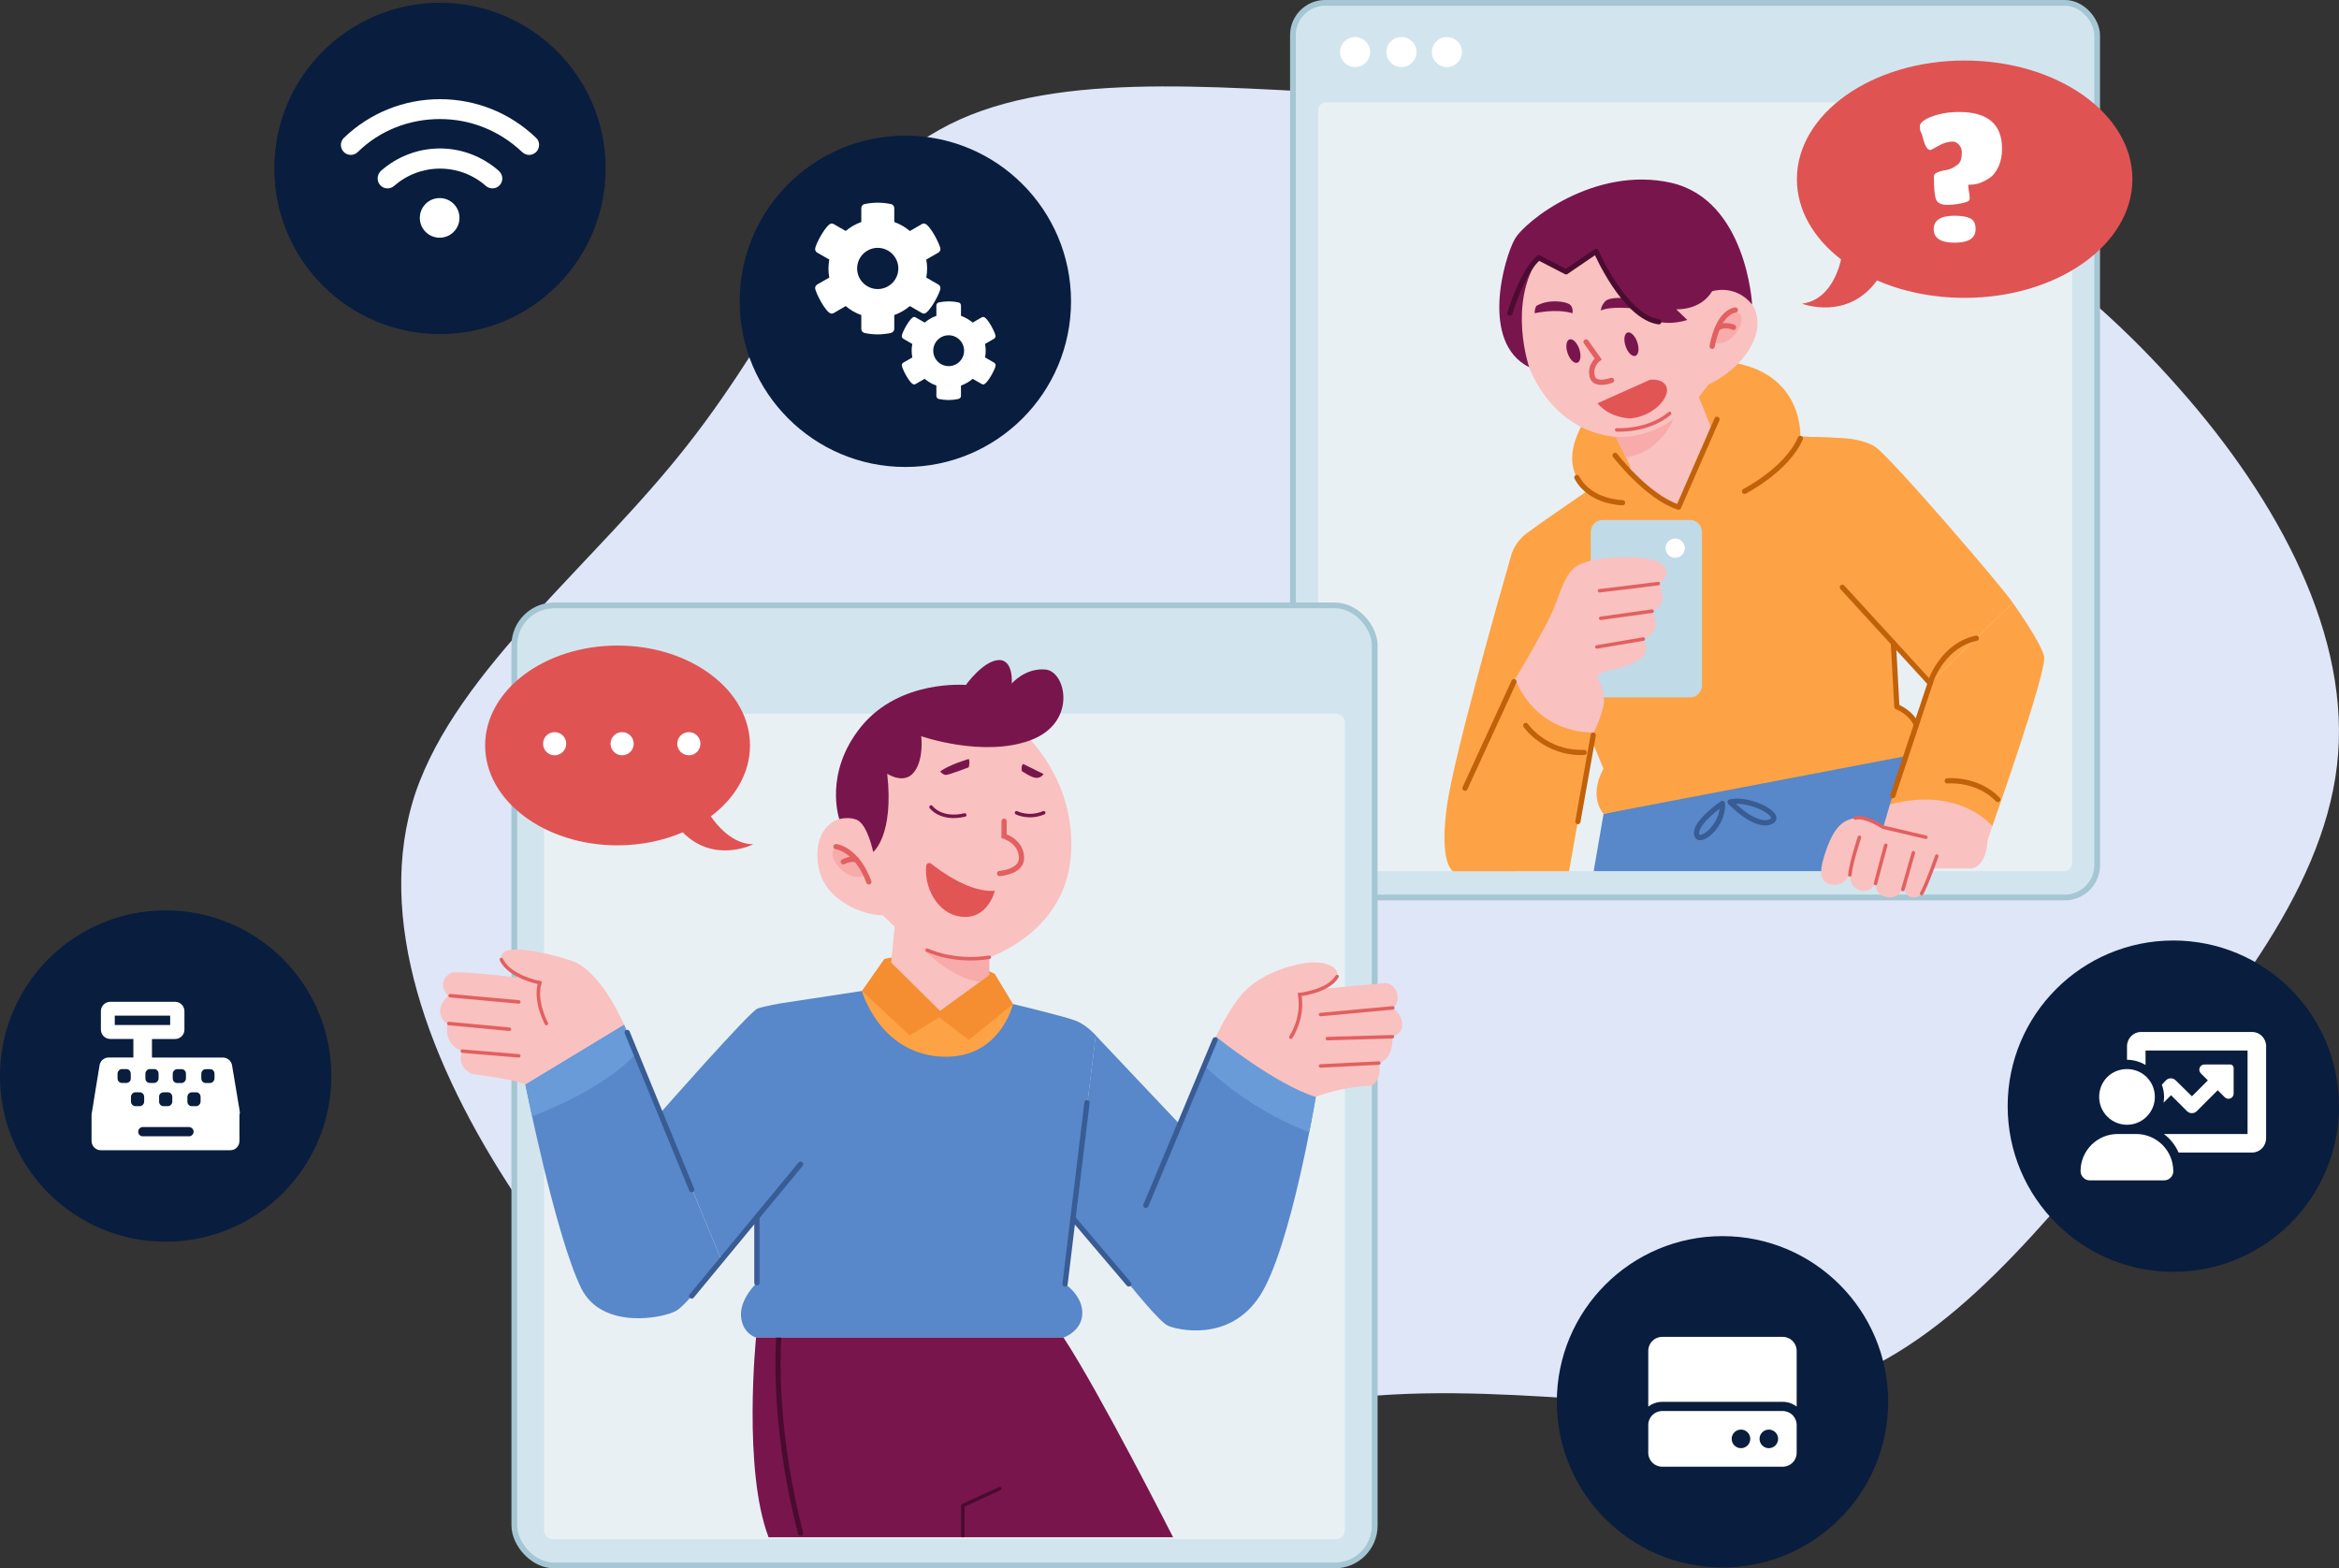 <?xml version="1.0" encoding="UTF-8"?>
<svg xmlns="http://www.w3.org/2000/svg" viewBox="0 0 420.03 281.64">
  <rect x="0" y="0" width="420.03" height="281.64" fill="#333333" stroke="none"/>
  <defs>
    <style>
      .cls-1 {
        fill: #f4807d;
        mix-blend-mode: multiply;
        opacity: .33;
      }

      .cls-1, .cls-2, .cls-3, .cls-4, .cls-5, .cls-6, .cls-7, .cls-8, .cls-9, .cls-10, .cls-11, .cls-12, .cls-13, .cls-14, .cls-15 {
        stroke-width: 0px;
      }

      .cls-16 {
        fill: #d2e5ef;
        stroke: #a5c6d3;
        stroke-width: 1.03px;
      }

      .cls-16, .cls-17, .cls-18 {
        stroke-miterlimit: 10;
      }

      .cls-19 {
        stroke: #385c93;
      }

      .cls-19, .cls-20, .cls-21, .cls-22, .cls-23 {
        stroke-linejoin: round;
      }

      .cls-19, .cls-20, .cls-21, .cls-22, .cls-23, .cls-17, .cls-18 {
        fill: none;
        stroke-linecap: round;
      }

      .cls-19, .cls-20, .cls-21, .cls-18 {
        stroke-width: .94px;
      }

      .cls-20 {
        stroke: #4c0c32;
      }

      .cls-21 {
        stroke: #c1610a;
      }

      .cls-22 {
        stroke: #490b30;
      }

      .cls-22, .cls-23, .cls-17 {
        stroke-width: .63px;
      }

      .cls-23 {
        stroke: #79154d;
      }

      .cls-17, .cls-18 {
        stroke: #e26060;
      }

      .cls-24 {
        isolation: isolate;
      }

      .cls-2 {
        fill: #f9c1c0;
      }

      .cls-3 {
        fill: #f48e31;
      }

      .cls-4 {
        fill: #79154d;
      }

      .cls-5 {
        fill: #490b30;
      }

      .cls-6 {
        fill: #5887ca;
      }

      .cls-7 {
        fill: #091d3e;
      }

      .cls-8 {
        fill: #e05353;
      }

      .cls-9 {
        fill: #e25555;
      }

      .cls-10 {
        fill: #dee6f8;
      }

      .cls-11 {
        fill: #c0dae7;
      }

      .cls-12 {
        fill: #fda345;
      }

      .cls-13 {
        fill: #fff;
      }

      .cls-14 {
        fill: #e9f0f4;
      }

      .cls-15 {
        fill: #689bd8;
      }
    </style>
  </defs>
  <g class="cls-24">
    <g id="OBJECTS">
      <path class="cls-10" d="m326.32,25.78c24.8,7.8,47.26,23.74,65.03,43.99,17.77,20.08,31.05,44.65,28.32,67.72-2.73,23.24-21.09,44.98-38.67,65.73-17.38,20.75-33.59,40.5-55.85,46.47-22.26,5.98-50.58-1.66-80.66,1.16s-62.1,16.1-88.66,12.12c-26.56-3.82-47.85-24.9-63.28-48.3-15.62-23.57-25.39-49.79-17.97-72.2,7.62-22.41,32.22-41.16,49.02-62.74,16.99-21.58,25.97-45.81,45.11-56.43,19.14-10.79,48.43-7.64,76.75-6.31,28.32,1.33,55.85,1,80.85,8.8Z"/>
      <g>
        <g>
          <rect class="cls-16" x="232.18" y=".51" width="144.42" height="160.66" rx="5.8" ry="5.8"/>
          <rect class="cls-14" x="236.7" y="18.37" width="135.4" height="138.07" rx="1.45" ry="1.45"/>
          <path class="cls-13" d="m246.04,9.35c0-1.49-1.21-2.7-2.7-2.7s-2.7,1.21-2.7,2.7,1.21,2.7,2.7,2.7,2.7-1.21,2.7-2.7Z"/>
          <path class="cls-13" d="m254.37,9.35c0-1.49-1.21-2.7-2.7-2.7s-2.7,1.21-2.7,2.7,1.21,2.7,2.7,2.7,2.7-1.21,2.7-2.7Z"/>
          <path class="cls-13" d="m262.53,9.35c0-1.49-1.21-2.7-2.7-2.7s-2.7,1.21-2.7,2.7,1.21,2.7,2.7,2.7,2.7-1.21,2.7-2.7Z"/>
        </g>
        <g>
          <polygon class="cls-6" points="287.96 146.16 286.19 156.44 345.85 156.44 345.85 133.03 287.96 146.16"/>
          <path class="cls-12" d="m285.44,74.24s-6.81,8.55-.29,13.84l-7.66,5.29,2.81,26.23,7.65,18.46s-2.81,4.5,0,8.1l57.12-10.92s.62-6.42-4.44-8.33l-1.91-35.23-9-13.06-6.42-.23s.71-12.53-14.51-13.55c-15.21-1.02-23.35,9.38-23.35,9.38Z"/>
          <path class="cls-12" d="m323.3,78.4l6.42.23s4.35-.08,6.98,1.58c2.63,1.65,23.26,25.66,24.76,28.06l-14.86,14.41-15.76-17.2-7.54-27.07Z"/>
          <path class="cls-12" d="m339.39,144.44l7.2-21.76,14.86-14.41s5.07,7.05,5.63,9.64c.56,2.59-9.3,30.43-9.3,30.43l-18.38-3.9Z"/>
          <path class="cls-12" d="m277.49,93.37l-3.24,2.33c-1.4,1.01-2.42,2.45-2.9,4.11-2.45,8.53-10.23,35.94-11.49,44.77-1.5,10.51,1.05,11.86,1.05,11.86h11.18l10.88-31.53-5.48-31.53Z"/>
          <path class="cls-12" d="m263.08,141.55l9-19.58,14.11,9.57-4.43,24.91h-20.86s-.64-5.55,2.18-14.89Z"/>
          <path class="cls-11" d="m285.66,119.49v-23.97c0-1.18.96-2.14,2.14-2.14h15.69c1.18,0,2.14.96,2.14,2.14v27.58c0,1.18-.96,2.14-2.14,2.14h-15.69c-1.18,0-2.14-.96-2.14-2.14v-3.6Z"/>
          <path class="cls-2" d="m274.61,65.97s3.84,11.36,15.52,12.5l2.7,5.41-.41.65s4.59,4.43,9,6.55l6.05-13.81-2.39-5.95,1.72-2.27s6.05-2.59,8.21-8.09c1.53-3.89-.37-6.27-.37-6.27l-4.9-9.56s-17.87-4.09-25.23-3.59-13.37,8.58-13.37,8.58c0,0,.69,13.19,3.47,15.85Z"/>
          <path class="cls-4" d="m293.28,55.39s-4-.45-5.8.37c0,0,0-.82.78-1.65.78-.84,3.69-.57,3.69-.57l1.33,1.86Z"/>
          <path class="cls-4" d="m274.61,65.97s-3.92-11.36,1.72-19.69l4.9,2.53,5.39-3.68s1.3,2.1,2.86,4.9c2.38,4.28,6.19,9.66,13.52,7.43l-2-1.92s4.33.29,6.45-3.23c0,0,4.09-1.39,7.19,2.37,0,0-.98-18.79-14.58-21.86-13.6-3.06-26.23,6.86-28.07,10.17-1.84,3.31-6.29,18.46,2.61,22.96Z"/>
          <path class="cls-20" d="m271.14,56.25s2.29-7.62,5.19-9.97l4.9,2.53,5.39-3.68s5.03,11.76,11.26,12.66"/>
          <path class="cls-4" d="m275.61,56.25s3.77-.89,6.77,0c0,0,.21-1.13-.55-1.62-.77-.49-3.74-.98-5.94.31,0,0-.38.66-.28,1.32Z"/>
          <path class="cls-4" d="m283.6,62.69c.39,1.16.24,2.25-.34,2.45-.58.2-1.37-.58-1.76-1.74-.39-1.16-.24-2.25.34-2.45.58-.2,1.37.58,1.76,1.74Z"/>
          <path class="cls-4" d="m294.02,61.46c.39,1.16.24,2.25-.34,2.45-.58.2-1.37-.58-1.76-1.74s-.24-2.25.34-2.45c.58-.2,1.37.58,1.76,1.74Z"/>
          <path class="cls-1" d="m290.13,78.47s5.67.46,10.36-3.23c0,0-2.26,6.07-8.54,6.86l-1.81-3.64Z"/>
          <path class="cls-1" d="m307.78,61.48s.78-5.92,3.76-5.52c2.98.41-.29,6.74-3.76,5.52Z"/>
          <path class="cls-18" d="m284.82,61.4l2.17,3.06s-1.51,1.14-1.08,3.08c.43,1.94,3.49.76,3.49.76"/>
          <path class="cls-17" d="m290.32,77.2s5.57.36,9.51-2.96"/>
          <path class="cls-18" d="m307.47,62.19s.88-5.92,4.15-6.52"/>
          <path class="cls-18" d="m311.29,58.79s-1.47-.76-2.88.15"/>
          <path class="cls-9" d="m286.88,72.42l9.42-4.22s2.45-.34,3,1.39c.55,1.72-2.25,5.15-6.53,5.56,0,0-3.66-.03-5.9-2.73Z"/>
          <path class="cls-2" d="m272.09,121.96s5.18-8.67,6.75-12.27,2.18-7.43,5.33-8.55c3.15-1.13,7.95-1.28,10.96-.9s3.86,1.24,4.09,2.42c.23,1.18-1.41,2.14-1.41,2.14,0,0,.79.68.73,2.53-.06,1.86-1.86,2.42-1.86,2.42,0,0,.73,1.07.62,2.65-.11,1.58-2.19,2.36-2.19,2.36,0,0,.9,1.18.23,2.65-.68,1.46-3.83,2.36-5.18,2.7-1.35.34-2.59.51-3.38,1.35,0,0,1.74,2.87,1.14,5.42-.6,2.55-1.73,4.65-1.73,4.65,0,0-9.83.68-14.11-9.57Z"/>
          <path class="cls-2" d="m339.39,144.44l-1.2,4.13s-2.93-1.95-5.03-1.65c-2.1.3-3.68,1.5-5.1,5.4-1.43,3.9-1.5,6.08.75,6.53,2.25.45,3.38-1.73,3.38-1.73,0,0-.14,2.13,1.77,2.75,1.91.62,2.84-1.21,2.84-1.21,0,0-.23,1.91,1.91,2.44,2.14.53,3.19-1.69,3.19-1.69,0,0,.15,1.81,1.91,1.77,1.76-.04,2.55-3.49,3.3-5.22h6.83s2.63.11,3-5.06l.83-2.55s-5.78-7.2-18.38-3.9Z"/>
          <path class="cls-17" d="m287.24,106.09c.23,0,10.56-1.29,10.56-1.29"/>
          <line class="cls-17" x1="287.45" y1="111.04" x2="296.68" y2="109.75"/>
          <line class="cls-17" x1="286.76" y1="116.18" x2="295.1" y2="114.76"/>
          <path class="cls-17" d="m345.85,150.36l-7.65-1.8s-3.34-2.18-5.03-1.65"/>
          <path class="cls-17" d="m333.92,150.36s-1.5,4.43-1.73,6.75"/>
          <path class="cls-17" d="m338.64,151.79s-1.28,4.65-1.84,6.87"/>
          <line class="cls-17" x1="343.6" y1="153.14" x2="341.71" y2="159.74"/>
          <path class="cls-17" d="m347.8,153.74s-1.84,5.27-2.72,6.72"/>
          <path class="cls-13" d="m302.55,98.44c0-.95-.77-1.73-1.73-1.73s-1.73.77-1.73,1.73.77,1.73,1.73,1.73,1.73-.77,1.73-1.73Z"/>
          <line class="cls-21" x1="263.08" y1="141.55" x2="271.87" y2="122.42"/>
          <path class="cls-21" d="m274,130.29s3.49,5.07,10.47,4.84"/>
          <path class="cls-21" d="m283.35,147.54c.06-.34,2.76-15.52,2.76-15.52"/>
          <line class="cls-21" x1="330.84" y1="105.47" x2="346.6" y2="122.68"/>
          <path class="cls-21" d="m339.91,142.88l6.97-20.98s2.22-6.1,8.02-7.28"/>
          <path class="cls-21" d="m340.01,115.49l.62,11.43s2.52.94,3.51,3.23"/>
          <path class="cls-21" d="m349.68,140.23s5.33-.53,9.08,3.34"/>
          <path class="cls-21" d="m290.04,81.78s5.72,7.47,11.39,9.3l6.9-15.78"/>
          <path class="cls-21" d="m291.37,90.28s-5.83-.05-8.2-4.53"/>
          <path class="cls-21" d="m313.28,88.23s7.58-3.86,10.02-9.49"/>
          <path class="cls-19" d="m309.3,144.29s-4.91,3.34-4.63,5.48c.28,2.14,4.93-1.44,4.63-5.48Z"/>
          <path class="cls-19" d="m310.69,144.02s4.33,4.61,7.15,3.6c2.81-1.01-3.55-4.45-7.15-3.6Z"/>
        </g>
        <g>
          <path class="cls-8" d="m352.81,10.87c-16.64,0-30.13,9.54-30.13,21.31,0,5.56,3.02,10.63,7.95,14.42-.72,2.91-2.53,7.34-7.02,7.94,0,0,8.13,3.15,13.46-4.18,4.58,1.99,9.96,3.13,15.73,3.13,16.64,0,30.13-9.54,30.13-21.31s-13.49-21.31-30.13-21.31Z"/>
          <path class="cls-13" d="m346.61,26.93c-.5,0-.94-.73-1.3-2.18-.37-1.46-.55-.82-.55-2.15,0-.31.28-.65.83-1.03.56-.38,1.4-.72,2.53-1.02s2.36-.44,3.68-.44c5.15,0,7.72,2.19,7.72,6.57,0,1.25-.21,2.33-.63,3.23-.42.91-.93,1.57-1.52,1.99-1.2.81-2.3,1.23-3.31,1.25l-.62.03c0,.24.04.62.13,1.15s.14.98.14,1.38c0,.35-.49.62-1.47.8-.98.19-1.83.28-2.54.28-1.09,0-1.77-.33-2.03-.98-.26-.66-.39-2.05-.39-4.17,0-.5.77-.88,2.31-1.12.57-.11,1.1-.34,1.57-.69s1.14-.53,1.14-2.51c0-1.02-.83-1.9-1.64-1.9s-1.65.25-2.54.76c-.89.5-1.39.76-1.52.76Zm4.39,11.81c1.22,0,2.15.16,2.8.47s.97.96.97,1.95c0,1.61-1.25,2.42-3.76,2.42s-3.76-.81-3.76-2.42,1.25-2.42,3.76-2.42Z"/>
        </g>
      </g>
      <g>
        <g>
          <rect class="cls-16" x="92.36" y="108.72" width="154.51" height="172.41" rx="7.17" ry="7.17"/>
          <path class="cls-14" d="m99.29,128.17h140.64c.87,0,1.58.71,1.58,1.58v145.06c0,.87-.71,1.58-1.58,1.58H99.29c-.87,0-1.58-.71-1.58-1.58v-145.06c0-.87.71-1.58,1.58-1.58Z"/>
        </g>
        <path class="cls-6" d="m205.78,216.46l12.61-30.28,17.9,10.81s-4.5,27.13-10.02,35.68c-5.52,8.55-15.08,6.08-16.55,5.4-1.46-.68-6.19-6.53-6.19-6.53l2.25-15.08Z"/>
        <path class="cls-6" d="m112.05,184l17.41,42.1s-5.74,7.92-7.99,9.27c-2.25,1.35-13.39,3.54-17.11-4.05-4.61-9.42-10.02-36.58-10.02-36.58l17.71-10.73Z"/>
        <path class="cls-15" d="m114.23,189.26l-2.17-5.25-17.71,10.73s.45,2.28,1.21,5.74c4.27-1.63,13.26-5.54,18.67-11.22Z"/>
        <path class="cls-15" d="m216.22,191.36c3.42,3.27,9.88,8.54,18.88,11.98.75-3.8,1.18-6.36,1.18-6.36l-17.9-10.81-2.16,5.18Z"/>
        <path class="cls-6" d="m154.79,177.96l-14.52,2.21-4.35,38.49v11.71s-3.08,2.85-2.85,6c.23,3.15,2.7,3.83,2.7,3.83h55.21s3.26-1.07,3.38-4.28c.11-3.21-3.1-5.35-3.1-5.35l5.52-44.63s-1.58-1.8-3.49-2.59-11.37-3.04-11.37-3.04l-27.13-2.36Z"/>
        <path class="cls-12" d="m157.41,177.44l-2.63.53s3.02,10.8,13.67,11.74c11.04.98,13.46-9.38,13.46-9.38l-2.42-.28-22.08-2.61Z"/>
        <polygon class="cls-3" points="159.95 171.97 158.81 172.21 154.79 177.94 163.36 185.95 168.68 182.71 173.98 186.76 181.91 180.32 178.62 174.87 177.63 174.42 159.95 171.97"/>
        <path class="cls-2" d="m150.73,147.08s-4.65,1.07-3.85,7.97c.81,6.89,8.59,9.4,11.63,9.31l2.15,2.06-.63,6.44,8.78,8.68,8.85-6.44v-3.18s13.29-4.34,14.59-17.68c1.35-13.91-8.14-22.29-8.14-22.29l-21.03-1.7-12.35,16.83Z"/>
        <path class="cls-4" d="m156.81,152.99s3.76-2.95,2.51-14.05c0,0,3.02,2.06,4.83-.29s1.28-6.44,1.28-6.44c0,0,11.08,3.87,19.58.74,8.5-3.13,6.44-12.35,2.77-12.71-3.67-.36-6.09,2.51-6.09,2.51,0,0,.36-4.39-2.42-4.21-2.77.18-5.82,4.47-5.82,4.47,0,0-11.9-1.07-18.84,7.52-6.75,8.36-3.89,16.56-3.89,16.56,0,0,1.75-.46,3.13.13,1.97.85,2.95,5.77,2.95,5.77Z"/>
        <path class="cls-4" d="m168.82,138.54s.46.59,1.02.62c.56.02,4.12-1.36,4.12-1.36,0,0,.27-.98,0-1.5,0,0-3.49,1.01-5.13,2.25Z"/>
        <path class="cls-4" d="m183.75,137.2l3.66,1.81s-.48.75-1.38.68-2.53-1.22-2.53-1.22c0,0-.18-1.01.24-1.27Z"/>
        <path class="cls-23" d="m167.2,144.93s1.7,2.42,6.04,1.43"/>
        <path class="cls-23" d="m182.55,145.96s2.15,1.14,4.87,0"/>
        <path class="cls-1" d="m155.52,157.15s-2.24-5.73-5.06-5.06c-2.82.67,1.16,6.85,5.06,5.06Z"/>
        <path class="cls-1" d="m177.67,171.92s-7.4,1.08-12.24-1.86c0,0,5.02,5.59,10.56,6.25l1.67-1.22v-3.18Z"/>
        <path class="cls-18" d="m180.31,147.48v2.68s3.13.94,3.13,3.94c0,2.51-3.94,2.77-3.94,2.77"/>
        <path class="cls-18" d="m150.13,152.04s3.69.37,5.9,6.34"/>
        <path class="cls-18" d="m151.44,154.76s1.39-.76,2.39-.3"/>
        <path class="cls-17" d="m166.51,170.63s4.71,2.31,11.15,1.28"/>
        <path class="cls-9" d="m167.2,155.1c1.84,1.46,7.04,5.23,11.45,4.87,0,0-1.22,5.24-6.07,4.65-4.45-.53-6.68-5.59-6.25-9.16.05-.42.53-.63.87-.36Z"/>
        <path class="cls-2" d="m94.35,194.73l17.71-10.73s-4.13-9.75-9.45-11.48c-5.33-1.73-9.98-2.4-11.78-1.73-1.8.68-.68,3.45,3.08,4.88,0,0-9.3-1.2-12.68-1.05,0,0-3.19,1.31-.77,4.24,0,0-3.13,2.66-.13,5.07,0,0-.79,3.68,2.7,4.84,0,0-1.33,2.59,1.76,4.11,0,0,7.2.84,9.57,1.86Z"/>
        <path class="cls-2" d="m218.38,186.18s10.58,8.55,17.9,10.81c0,0,4.54-1.88,10.09-2.03,0,0,1.91-1.13,1.24-4.05,0,0,2.59-.45,2.44-4.73,0,0,1.74-.48,1.76-2.03.03-2.03-1.69-3.15-1.69-3.15,0,0,1.18-.73.79-2.42-.39-1.69-1.63-2.08-2.14-2.03l-12.44,1.13s3.21-.62,3.77-2.31c.56-1.69-2.29-3-5.89-2.4-3.6.6-8.25,2.33-10.96,5.33-2.7,3-4.88,7.88-4.88,7.88Z"/>
        <path class="cls-17" d="m231.81,186.25s2.33-3.38,1.58-7.65c0,0,5.1-.53,6.72-3.23"/>
        <line class="cls-17" x1="237.14" y1="182.2" x2="250.12" y2="181"/>
        <line class="cls-17" x1="238.36" y1="186.52" x2="250.05" y2="186.18"/>
        <line class="cls-17" x1="237.14" y1="191.43" x2="247.61" y2="190.91"/>
        <line class="cls-17" x1="83.02" y1="188.77" x2="93.16" y2="189.61"/>
        <line class="cls-17" x1="80.61" y1="183.81" x2="91.48" y2="184.83"/>
        <line class="cls-17" x1="80.84" y1="178.81" x2="93.16" y2="179.93"/>
        <path class="cls-17" d="m98.12,183.81s-2.19-4-1.18-7.32c0,0-5.49-1.04-6.91-4.18"/>
        <path class="cls-6" d="m140.27,180.17s-2.87.49-4.22.94-17.44,18.73-17.44,18.73l10.86,26.26,14.29-17.01-3.49-28.91Z"/>
        <polygon class="cls-6" points="196.77 185.95 216.24 206.55 203.53 231.54 192.71 218.82 196.77 185.95"/>
        <line class="cls-19" x1="195.2" y1="198.03" x2="191.26" y2="230.58"/>
        <line class="cls-19" x1="202.71" y1="230.58" x2="192.71" y2="218.82"/>
        <line class="cls-19" x1="205.78" y1="216.46" x2="218.2" y2="186.74"/>
        <line class="cls-19" x1="112.63" y1="185.41" x2="124.21" y2="213.64"/>
        <line class="cls-19" x1="143.76" y1="209.08" x2="124.21" y2="232.74"/>
        <line class="cls-19" x1="135.92" y1="230.37" x2="135.92" y2="218.67"/>
        <path class="cls-4" d="m135.77,240.2s-2.4,23.71,2.25,35.87h72.64s-13.24-26.11-19.68-35.87h-55.21Z"/>
        <path class="cls-5" d="m143.76,275.79s.08,0,.12-.01c.25-.07.4-.32.34-.57-4.43-17.13-4.19-30.41-3.91-35h-.94c-.27,4.72-.5,18.06,3.94,35.23.06.21.25.35.45.35Z"/>
        <polyline class="cls-22" points="172.9 275.77 172.9 270.37 179.55 267.33"/>
        <g>
          <path class="cls-8" d="m127.65,146.6c4.34-3.25,7.03-7.75,7.03-12.73,0-9.91-10.65-17.94-23.78-17.94s-23.78,8.03-23.78,17.94,10.65,17.94,23.78,17.94c4.26,0,8.25-.86,11.71-2.34,5.61,5.72,12.67,2.15,12.67,2.15-3.79-.01-6.58-3.48-7.63-5.02Z"/>
          <g>
            <circle class="cls-13" cx="111.72" cy="133.56" r="2.08"/>
            <circle class="cls-13" cx="99.6" cy="133.56" r="2.08"/>
            <circle class="cls-13" cx="123.7" cy="133.56" r="2.08"/>
          </g>
        </g>
      </g>
      <g>
        <circle class="cls-7" cx="29.75" cy="193.24" r="29.75"/>
        <path class="cls-13" d="m43,200.17v4.72c0,.92-.7,1.67-1.62,1.67h-23.32c-.87,0-1.62-.75-1.62-1.67v-4.72c.02-.23,1.44-8.87,1.44-8.87.13-.8.83-1.39,1.65-1.39h4.42v-3.33h-4.16c-.92,0-1.67-.75-1.67-1.67v-3.33c0-.92.75-1.67,1.67-1.67h11.66c.92,0,1.67.75,1.67,1.67v3.34c0,.92-.75,1.67-1.67,1.67h-4.16v3.33h12.74c.81,0,1.51.59,1.64,1.39l1.38,8.25c.02.17.04.41-.04.62Zm-12.44-16.1v-1.67h-9.95v1.67h9.95Zm-7.08,9.58v-.83c0-.46-.33-.83-.79-.83h-.79c-.41,0-.79.38-.79.83v.83c0,.46.33.83.79.83h.79c.46,0,.83-.38.79-.83Zm.83,5h.79c.41,0,.79-.38.79-.83v-.83c0-.46-.33-.83-.79-.83h-.79c-.41,0-.79.38-.79.83v.83c0,.46.38.83.79.83Zm9.58,3.75h-8.28c-.41,0-.79.38-.79.83s.33.83.79.83h8.37c.41,0,.79-.38.79-.83s-.38-.83-.88-.83Zm-6.99-10.41c-.41,0-.79.38-.79.83v.83c0,.46.33.83.79.83h.79c.41,0,.79-.38.79-.83v-.83c0-.46-.33-.83-.79-.83h-.79Zm1.67,5v.83c0,.46.33.83.79.83h.79c.41,0,.79-.38.79-.83v-.83c0-.46-.33-.83-.79-.83h-.79c-.45,0-.83.38-.79.83Zm2.45-3.33c0,.46.33.83.79.83h.79c.41,0,.79-.38.79-.83v-.83c0-.46-.33-.83-.79-.83h-.79c-.41,0-.79.38-.79.83v.83Zm5,3.33c0-.46-.33-.83-.79-.83h-.79c-.41,0-.79.38-.79.83v.83c0,.46.33.83.79.83h.79c.41,0,.79-.38.79-.83v-.83Zm2.5-4.16c0-.46-.33-.83-.79-.83h-.79c-.41,0-.79.38-.79.83v.83c0,.46.33.83.79.83h.79c.41,0,.79-.38.79-.83v-.83Z"/>
      </g>
      <g>
        <circle class="cls-7" cx="390.28" cy="198.65" r="29.75"/>
        <path class="cls-13" d="m390.28,210.31c0,.92-.75,1.67-1.67,1.67h-13.32c-.92,0-1.67-.75-1.67-1.67,0-3.68,2.98-6.66,6.66-6.66h3.33c3.68,0,6.66,2.98,6.66,6.66Zm-13.32-13.32c0-2.81,2.19-5,5-5s5,2.24,5,5-2.24,5-5,5-5-2.24-5-5Zm29.98-9.08v16.49c0,1.42-1.12,2.58-2.5,2.58h-13.22c-.58-1.33-1.49-2.47-2.64-3.33h15.03v-14.99h-18.32v2.59c-.98-.57-2.11-.93-3.33-.93v-2.41c0-1.42,1.12-2.58,2.5-2.58h19.99c1.38,0,2.5,1.16,2.5,2.58Zm-13.32,8.97l2.86-2.86-1.26-1.26c-.59-.59-.18-1.6.66-1.6h4.61c.34,0,.62.28.62.62v4.61c0,.84-1.01,1.25-1.6.66l-1.26-1.26-3.75,3.75c-.49.49-1.28.49-1.77,0l-2.86-2.86-1.35,1.35c.05-.34.1-.68.1-1.04,0-.78-.16-1.51-.4-2.2l.72-.77c.49-.49,1.28-.49,1.77,0l2.91,2.86Z"/>
      </g>
      <g>
        <circle class="cls-7" cx="309.32" cy="251.74" r="29.75"/>
        <path class="cls-13" d="m322.64,242.58v10.02c-.7-.53-1.56-.85-2.5-.85h-21.65c-.94,0-1.8.33-2.5.85v-10.02c0-1.38,1.12-2.5,2.5-2.5h21.65c1.38,0,2.5,1.12,2.5,2.5Zm0,13.32v5c0,1.38-1.12,2.5-2.5,2.5h-21.65c-1.38,0-2.5-1.12-2.5-2.5v-5c0-1.38,1.12-2.5,2.5-2.5h21.65c1.38,0,2.5,1.12,2.5,2.5Zm-8.33,2.5c0-.92-.75-1.67-1.67-1.67s-1.67.75-1.67,1.67.75,1.67,1.67,1.67,1.67-.75,1.67-1.67Zm5,0c0-.92-.75-1.67-1.67-1.67s-1.67.75-1.67,1.67.75,1.67,1.67,1.67,1.67-.75,1.67-1.67Z"/>
      </g>
      <g>
        <circle class="cls-7" cx="162.58" cy="54.11" r="29.75"/>
        <g>
          <path class="cls-13" d="m165.93,56.31c-.13,0-.26-.03-.38-.1l-2.16-1.25c-.82.7-1.77,1.25-2.8,1.62v2.49c0,.35-.24.62-.62.73-.77.16-1.6.25-2.38.25s-1.57-.09-2.34-.25c-.34-.07-.58-.38-.58-.73v-2.49c-1.04-.36-1.98-.92-2.8-1.61l-2.16,1.25c-.12.07-.25.1-.38.1-1.01,0-2.95-3.93-2.95-4.58,0-.26.14-.51.38-.65l2.16-1.24c-.1-.52-.15-1.06-.15-1.62s.06-1.09.15-1.62l-2.16-1.24c-.24-.13-.38-.39-.38-.65,0-.79,2.04-4.58,2.95-4.58.13,0,.26.03.38.1l2.16,1.24c.82-.7,1.77-1.25,2.8-1.61v-2.49c0-.35.24-.66.58-.73.77-.16,1.56-.25,2.38-.25s1.61.09,2.38.25c.34.07.58.38.58.73v2.49c1.04.37,1.98.92,2.8,1.62l2.16-1.25c.12-.07.25-.1.38-.1,1.01,0,2.95,3.93,2.95,4.58,0,.26-.14.51-.38.65l-2.16,1.24c.1.52.15,1.11.15,1.62s-.06,1.09-.15,1.62l2.16,1.24c.24.14.38.39.38.65,0,.79-2.04,4.58-2.95,4.58Zm-4.61-8.1c0-2.04-1.66-3.7-3.7-3.7s-3.7,1.66-3.7,3.7,1.66,3.7,3.7,3.7,3.7-1.66,3.7-3.7Z"/>
          <path class="cls-13" d="m176.58,69.04c-.1,0-.2-.03-.29-.08l-1.62-.93c-.61.52-1.32.94-2.1,1.21v1.86c0,.26-.18.46-.46.55-.58.12-1.2.19-1.78.19s-1.17-.07-1.75-.19c-.25-.05-.43-.29-.43-.55v-1.86c-.77-.27-1.48-.68-2.1-1.21l-1.62.93c-.09.05-.19.08-.28.08-.76,0-2.21-2.94-2.21-3.43,0-.2.11-.38.28-.49l1.61-.93c-.07-.39-.12-.8-.12-1.21s.04-.82.12-1.21l-1.61-.93c-.18-.1-.28-.29-.28-.49,0-.59,1.53-3.43,2.21-3.43.1,0,.2.02.28.08l1.62.93c.61-.52,1.32-.93,2.1-1.21v-1.86c0-.26.18-.49.43-.55.58-.12,1.17-.19,1.78-.19s1.2.07,1.78.19c.25.05.43.29.43.55v1.86c.77.27,1.48.69,2.1,1.21l1.62-.93c.09-.05.19-.08.28-.08.76,0,2.21,2.94,2.21,3.43,0,.2-.11.38-.28.49l-1.61.93c.07.39.12.83.12,1.21s-.04.82-.11,1.21l1.61.93c.18.1.28.29.28.49,0,.59-1.53,3.43-2.21,3.43Zm-3.45-6.06c0-1.53-1.24-2.77-2.77-2.77s-2.77,1.24-2.77,2.77,1.24,2.77,2.77,2.77,2.77-1.24,2.77-2.77Z"/>
        </g>
      </g>
      <g>
        <circle class="cls-7" cx="79.01" cy="30.25" r="29.75"/>
        <path class="cls-13" d="m96.31,27.27c-.35.36-.82.55-1.28.55s-.88-.17-1.24-.49c-4.04-3.84-9.24-5.95-14.78-5.95s-10.84,2.06-14.78,5.94c-.71.68-1.84.66-2.52-.05-.68-.71-.66-1.84.05-2.52,4.66-4.47,10.79-6.94,17.25-6.94s12.59,2.46,17.25,6.94c.71.63.73,1.81.05,2.52Zm-6.71,3.45c.74.65.81,1.78.16,2.51-.35.4-.84.6-1.33.6-.42,0-.84-.14-1.18-.44-2.27-2.01-5.2-3.11-8.24-3.11s-5.96,1.11-8.24,3.11c-.73.65-1.86.58-2.51-.16-.65-.74-.58-1.86.16-2.56,2.93-2.58,6.69-4.01,10.6-4.01s7.67,1.47,10.6,4.06Zm-7.09,8.41c0,1.97-1.59,3.56-3.56,3.56s-3.56-1.59-3.56-3.56,1.59-3.56,3.56-3.56,3.56,1.59,3.56,3.56Z"/>
      </g>
    </g>
  </g>
</svg>